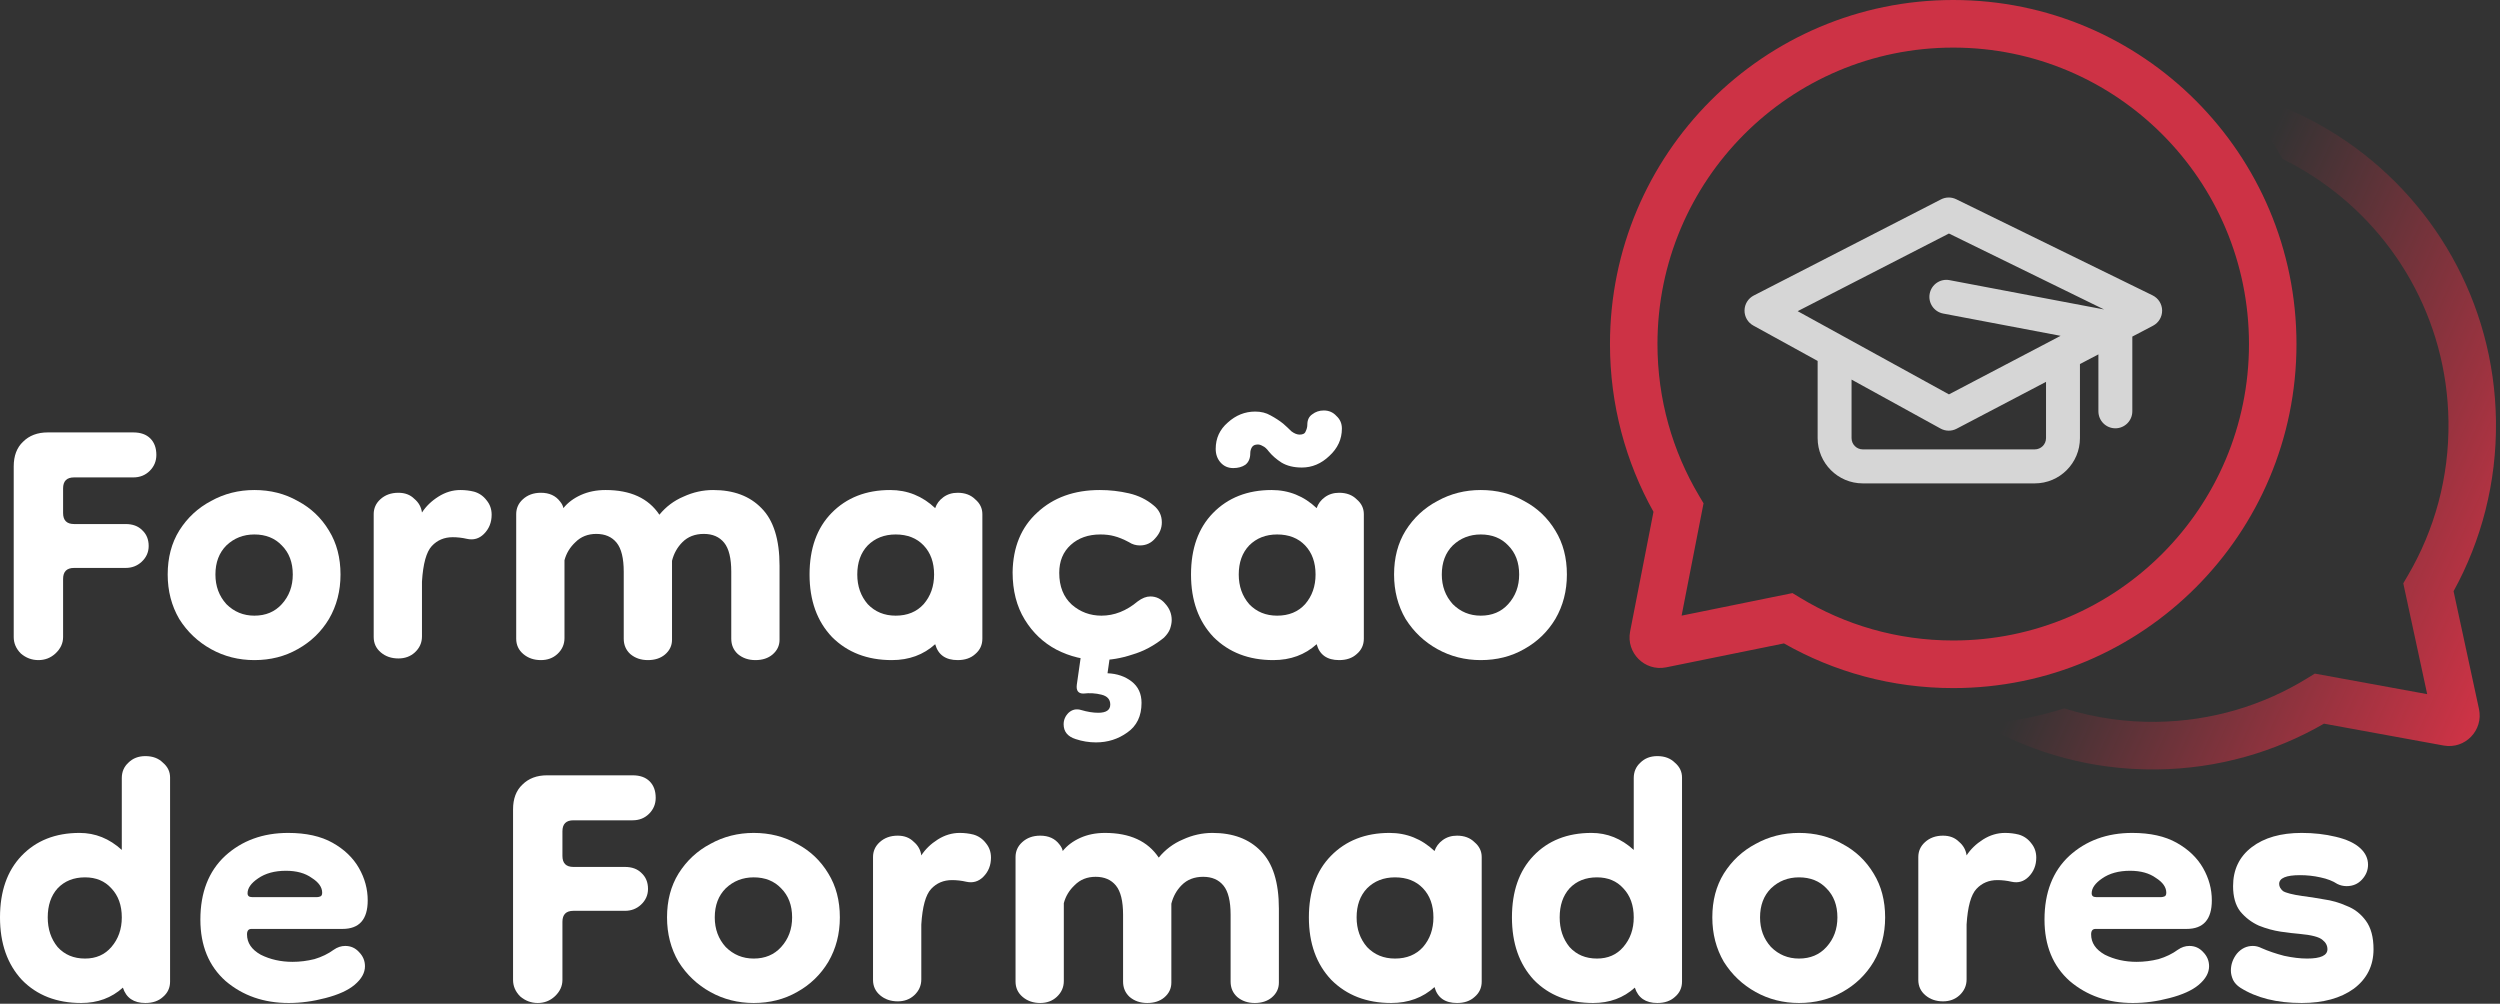 <svg width="401" height="161" viewBox="0 0 401 161" fill="none" xmlns="http://www.w3.org/2000/svg">
<rect x="0" y="0" width="401" height="161" fill="#333333" stroke="none"/>
<path fill-rule="evenodd" clip-rule="evenodd" d="M313.774 31.957C313.005 31.581 312.103 31.589 311.34 31.98L281.3 47.402C280.404 47.862 279.835 48.781 279.821 49.79C279.806 50.799 280.349 51.734 281.232 52.219L291.548 57.894V70.272C291.548 74.284 294.793 77.535 298.795 77.535H326.376C330.379 77.535 333.623 74.284 333.623 70.272V58.394L336.584 56.841V65.975C336.584 67.48 337.801 68.701 339.304 68.701C340.806 68.701 342.024 67.48 342.024 65.975V53.987L345.347 52.245C346.256 51.768 346.82 50.819 346.806 49.791C346.791 48.763 346.201 47.83 345.279 47.379L313.774 31.957ZM337.498 49.639L312.609 37.456L288.346 49.912L312.611 63.259L330.522 53.866L311.689 50.294C310.213 50.014 309.243 48.588 309.522 47.109C309.801 45.629 311.224 44.657 312.7 44.936L337.498 49.639ZM328.182 61.247L313.842 68.768C313.035 69.191 312.07 69.182 311.272 68.743L296.989 60.886V70.272C296.989 71.272 297.797 72.082 298.795 72.082H326.376C327.374 72.082 328.182 71.272 328.182 70.272V61.247Z" fill="white" fill-opacity="0.8"/>
<path fill-rule="evenodd" clip-rule="evenodd" d="M313.297 7.634C287.097 7.634 265.857 28.923 265.857 55.184C265.857 64.066 268.282 72.367 272.503 79.473L273.248 80.727L269.729 98.748L287.513 95.133L288.784 95.904C295.936 100.239 304.32 102.735 313.297 102.735C339.498 102.735 360.738 81.446 360.738 55.184C360.738 28.923 339.498 7.634 313.297 7.634ZM258.24 55.184C258.24 24.707 282.89 0 313.297 0C343.705 0 368.355 24.707 368.355 55.184C368.355 85.662 343.705 110.369 313.297 110.369C303.43 110.369 294.16 107.764 286.144 103.201L267.25 107.041C263.828 107.737 260.801 104.722 261.471 101.289L265.22 82.095C260.774 74.131 258.24 64.949 258.24 55.184Z" fill="#F3334A" fill-opacity="0.8"/>
<path fill-rule="evenodd" clip-rule="evenodd" d="M331.113 113.626C326.926 114.937 322.545 115.808 318.024 116.183C324.005 119.609 330.685 121.941 337.789 122.913C340.476 123.281 343.221 123.453 346.01 123.417C355.752 123.291 364.879 120.634 372.767 116.075L391.963 119.583C395.397 120.211 398.365 117.138 397.627 113.718L393.552 94.831C398.001 86.739 400.48 77.414 400.352 67.525C400.105 48.319 390.094 31.534 375.131 21.849C370.046 18.557 364.386 16.084 358.342 14.611C361.306 17.931 363.913 21.578 366.103 25.491C367.793 26.319 369.428 27.245 370.999 28.262C383.91 36.619 392.523 51.082 392.736 67.624C392.852 76.621 390.471 85.056 386.238 92.279L385.486 93.564L389.321 111.34L371.298 108.046L370.057 108.809C363.022 113.131 354.772 115.669 345.912 115.784C343.502 115.815 341.133 115.666 338.819 115.349C336.176 114.987 333.601 114.407 331.113 113.626Z" fill="url(#paint0_linear_2319_5188)"/>
<path d="M6.16 105.88C5.104 105.88 4.165 105.528 3.344 104.824C2.581 104.061 2.2 103.181 2.2 102.184V74.816C2.2 73.115 2.699 71.795 3.696 70.856C4.693 69.859 6.013 69.36 7.656 69.36H21.384C22.557 69.36 23.467 69.683 24.112 70.328C24.757 70.973 25.08 71.853 25.08 72.968C25.08 73.965 24.728 74.816 24.024 75.52C23.32 76.224 22.44 76.576 21.384 76.576H11.88C10.707 76.576 10.12 77.163 10.12 78.336V82.296C10.12 83.469 10.707 84.056 11.88 84.056H20.152C21.267 84.056 22.147 84.379 22.792 85.024C23.496 85.669 23.848 86.52 23.848 87.576C23.848 88.573 23.467 89.424 22.704 90.128C22 90.773 21.149 91.096 20.152 91.096H11.88C10.707 91.096 10.12 91.683 10.12 92.856V102.184C10.12 103.181 9.709 104.061 8.888 104.824C8.125 105.528 7.216 105.88 6.16 105.88Z" fill="white"/>
<path d="M40.802 105.88C38.28 105.88 35.962 105.293 33.85 104.12C31.738 102.947 30.037 101.333 28.746 99.28C27.514 97.168 26.898 94.792 26.898 92.152C26.898 89.453 27.514 87.107 28.746 85.112C30.037 83.059 31.738 81.475 33.85 80.36C35.962 79.187 38.28 78.6 40.802 78.6C43.384 78.6 45.701 79.187 47.754 80.36C49.866 81.475 51.538 83.059 52.77 85.112C54.002 87.107 54.618 89.453 54.618 92.152C54.618 94.792 54.002 97.168 52.77 99.28C51.538 101.333 49.866 102.947 47.754 104.12C45.701 105.293 43.384 105.88 40.802 105.88ZM40.802 98.752C42.621 98.752 44.088 98.136 45.202 96.904C46.376 95.613 46.962 94.029 46.962 92.152C46.962 90.216 46.376 88.661 45.202 87.488C44.088 86.315 42.621 85.728 40.802 85.728C39.042 85.728 37.546 86.315 36.314 87.488C35.141 88.661 34.554 90.216 34.554 92.152C34.554 94.029 35.141 95.613 36.314 96.904C37.546 98.136 39.042 98.752 40.802 98.752Z" fill="white"/>
<path d="M63.9 105.616C62.785 105.616 61.846 105.293 61.084 104.648C60.321 104.003 59.94 103.181 59.94 102.184V82.472C59.94 81.533 60.292 80.741 60.996 80.096C61.758 79.392 62.726 79.04 63.9 79.04C64.956 79.04 65.806 79.363 66.452 80.008C67.156 80.595 67.566 81.328 67.684 82.208C68.329 81.211 69.209 80.36 70.324 79.656C71.438 78.952 72.612 78.6 73.844 78.6C74.606 78.6 75.34 78.688 76.044 78.864C76.865 79.099 77.54 79.568 78.068 80.272C78.596 80.917 78.86 81.68 78.86 82.56C78.86 83.792 78.449 84.819 77.628 85.64C76.865 86.403 75.956 86.667 74.9 86.432C74.137 86.256 73.374 86.168 72.612 86.168C71.262 86.168 70.148 86.637 69.268 87.576C68.388 88.515 67.86 90.421 67.684 93.296V102.096C67.684 103.093 67.302 103.944 66.54 104.648C65.836 105.293 64.956 105.616 63.9 105.616Z" fill="white"/>
<path d="M86.759 105.88C85.644 105.88 84.706 105.557 83.943 104.912C83.18 104.267 82.799 103.445 82.799 102.448V82.472C82.799 81.533 83.151 80.741 83.855 80.096C84.618 79.392 85.586 79.04 86.759 79.04C88.108 79.04 89.135 79.509 89.839 80.448C90.132 80.8 90.308 81.152 90.367 81.504C91.071 80.624 92.01 79.92 93.183 79.392C94.356 78.864 95.676 78.6 97.143 78.6C101.132 78.6 104.007 79.92 105.767 82.56C106.823 81.269 108.114 80.301 109.639 79.656C111.164 78.952 112.748 78.6 114.391 78.6C117.676 78.6 120.258 79.568 122.135 81.504C124.071 83.44 125.039 86.52 125.039 90.744V102.624C125.039 103.563 124.658 104.355 123.895 105C123.191 105.587 122.282 105.88 121.167 105.88C120.052 105.88 119.114 105.557 118.351 104.912C117.647 104.267 117.295 103.445 117.295 102.448V91.712C117.295 89.541 116.914 87.987 116.151 87.048C115.388 86.109 114.303 85.64 112.895 85.64C111.487 85.64 110.343 86.08 109.463 86.96C108.642 87.781 108.084 88.779 107.791 89.952V102.624C107.791 103.563 107.41 104.355 106.647 105C105.943 105.587 105.034 105.88 103.919 105.88C102.804 105.88 101.866 105.557 101.103 104.912C100.399 104.267 100.047 103.445 100.047 102.448V91.712C100.047 89.541 99.666 87.987 98.903 87.048C98.14 86.109 97.055 85.64 95.647 85.64C94.298 85.64 93.183 86.08 92.303 86.96C91.423 87.781 90.836 88.749 90.543 89.864V102.36C90.543 103.357 90.162 104.208 89.399 104.912C88.695 105.557 87.815 105.88 86.759 105.88Z" fill="white"/>
<path d="M143.052 105.88C139.121 105.88 135.924 104.648 133.46 102.184C131.054 99.661 129.852 96.317 129.852 92.152C129.852 87.987 131.025 84.701 133.372 82.296C135.777 79.832 138.916 78.6 142.788 78.6C145.545 78.6 147.95 79.568 150.004 81.504C150.238 80.8 150.678 80.213 151.324 79.744C151.969 79.275 152.732 79.04 153.612 79.04C154.785 79.04 155.724 79.392 156.428 80.096C157.19 80.741 157.572 81.533 157.572 82.472V102.448C157.572 103.445 157.19 104.267 156.428 104.912C155.724 105.557 154.785 105.88 153.612 105.88C151.676 105.88 150.473 105.029 150.004 103.328C148.126 105.029 145.809 105.88 143.052 105.88ZM143.668 98.752C145.545 98.752 147.041 98.136 148.156 96.904C149.27 95.613 149.828 94.029 149.828 92.152C149.828 90.216 149.27 88.661 148.156 87.488C147.041 86.315 145.545 85.728 143.668 85.728C141.849 85.728 140.353 86.315 139.18 87.488C138.065 88.661 137.508 90.216 137.508 92.152C137.508 94.029 138.065 95.613 139.18 96.904C140.353 98.136 141.849 98.752 143.668 98.752Z" fill="white"/>
<path d="M176.414 105.88C173.95 105.88 171.633 105.323 169.462 104.208C167.35 103.093 165.649 101.48 164.358 99.368C163.067 97.256 162.422 94.733 162.422 91.8C162.481 87.752 163.801 84.555 166.382 82.208C168.963 79.803 172.307 78.6 176.414 78.6C177.998 78.6 179.553 78.776 181.078 79.128C182.603 79.48 183.923 80.125 185.038 81.064C185.918 81.768 186.358 82.677 186.358 83.792C186.358 84.731 186.006 85.581 185.302 86.344C184.657 87.107 183.835 87.488 182.838 87.488C182.193 87.488 181.606 87.312 181.078 86.96C180.198 86.491 179.406 86.168 178.702 85.992C178.057 85.816 177.323 85.728 176.502 85.728C174.566 85.728 172.982 86.285 171.75 87.4C170.518 88.515 169.902 90.011 169.902 91.888C169.902 94.059 170.577 95.76 171.926 96.992C173.275 98.165 174.859 98.752 176.678 98.752C178.731 98.752 180.667 97.989 182.486 96.464C183.19 95.936 183.865 95.672 184.51 95.672C185.449 95.672 186.241 96.053 186.886 96.816C187.59 97.579 187.942 98.459 187.942 99.456C187.942 99.867 187.854 100.336 187.678 100.864C187.502 101.333 187.179 101.803 186.71 102.272C185.126 103.563 183.425 104.472 181.606 105C179.846 105.587 178.115 105.88 176.414 105.88ZM178.262 103.68L177.646 107.992C179.171 108.051 180.462 108.491 181.518 109.312C182.574 110.133 183.102 111.277 183.102 112.744C183.102 114.856 182.339 116.44 180.814 117.496C179.347 118.552 177.675 119.08 175.798 119.08C174.683 119.08 173.598 118.904 172.542 118.552C171.251 118.141 170.606 117.349 170.606 116.176C170.606 115.472 170.87 114.856 171.398 114.328C171.985 113.8 172.659 113.653 173.422 113.888C174.419 114.181 175.329 114.328 176.15 114.328C177.441 114.328 178.086 113.888 178.086 113.008C178.086 112.187 177.617 111.659 176.678 111.424C175.739 111.189 174.771 111.131 173.774 111.248C172.953 111.248 172.601 110.779 172.718 109.84L173.598 103.68H178.262Z" fill="white"/>
<path d="M204.239 105.88C200.308 105.88 197.111 104.648 194.647 102.184C192.242 99.661 191.039 96.317 191.039 92.152C191.039 87.987 192.212 84.701 194.559 82.296C196.964 79.832 200.103 78.6 203.975 78.6C206.732 78.6 209.138 79.568 211.191 81.504C211.426 80.8 211.866 80.213 212.511 79.744C213.156 79.275 213.919 79.04 214.799 79.04C215.972 79.04 216.911 79.392 217.615 80.096C218.378 80.741 218.759 81.533 218.759 82.472V102.448C218.759 103.445 218.378 104.267 217.615 104.912C216.911 105.557 215.972 105.88 214.799 105.88C212.863 105.88 211.66 105.029 211.191 103.328C209.314 105.029 206.996 105.88 204.239 105.88ZM204.855 98.752C206.732 98.752 208.228 98.136 209.343 96.904C210.458 95.613 211.015 94.029 211.015 92.152C211.015 90.216 210.458 88.661 209.343 87.488C208.228 86.315 206.732 85.728 204.855 85.728C203.036 85.728 201.54 86.315 200.367 87.488C199.252 88.661 198.695 90.216 198.695 92.152C198.695 94.029 199.252 95.613 200.367 96.904C201.54 98.136 203.036 98.752 204.855 98.752ZM208.815 74.992C207.524 74.992 206.439 74.728 205.559 74.2C204.738 73.672 204.063 73.085 203.535 72.44C203.183 71.971 202.86 71.677 202.567 71.56C202.274 71.384 202.01 71.296 201.775 71.296C201.306 71.296 200.983 71.443 200.807 71.736C200.631 72.029 200.543 72.352 200.543 72.704C200.543 73.525 200.279 74.141 199.751 74.552C199.223 74.904 198.578 75.08 197.815 75.08C196.994 75.08 196.319 74.787 195.791 74.2C195.263 73.613 194.999 72.88 194.999 72C194.999 70.299 195.644 68.891 196.935 67.776C198.226 66.603 199.692 66.016 201.335 66.016C202.274 66.016 203.095 66.221 203.799 66.632C204.562 67.043 205.236 67.483 205.823 67.952C206.292 68.363 206.732 68.773 207.143 69.184C207.612 69.536 208.052 69.712 208.463 69.712C208.991 69.712 209.314 69.536 209.431 69.184C209.607 68.832 209.695 68.48 209.695 68.128C209.695 67.365 209.959 66.808 210.487 66.456C211.015 66.045 211.631 65.84 212.335 65.84C213.156 65.84 213.831 66.133 214.359 66.72C214.946 67.248 215.239 67.923 215.239 68.744C215.239 70.445 214.564 71.912 213.215 73.144C211.924 74.376 210.458 74.992 208.815 74.992Z" fill="white"/>
<path d="M237.513 105.88C234.991 105.88 232.673 105.293 230.561 104.12C228.449 102.947 226.748 101.333 225.457 99.28C224.225 97.168 223.609 94.792 223.609 92.152C223.609 89.453 224.225 87.107 225.457 85.112C226.748 83.059 228.449 81.475 230.561 80.36C232.673 79.187 234.991 78.6 237.513 78.6C240.095 78.6 242.412 79.187 244.465 80.36C246.577 81.475 248.249 83.059 249.481 85.112C250.713 87.107 251.329 89.453 251.329 92.152C251.329 94.792 250.713 97.168 249.481 99.28C248.249 101.333 246.577 102.947 244.465 104.12C242.412 105.293 240.095 105.88 237.513 105.88ZM237.513 98.752C239.332 98.752 240.799 98.136 241.913 96.904C243.087 95.613 243.673 94.029 243.673 92.152C243.673 90.216 243.087 88.661 241.913 87.488C240.799 86.315 239.332 85.728 237.513 85.728C235.753 85.728 234.257 86.315 233.025 87.488C231.852 88.661 231.265 90.216 231.265 92.152C231.265 94.029 231.852 95.613 233.025 96.904C234.257 98.136 235.753 98.752 237.513 98.752Z" fill="white"/>
<path d="M13.024 160.88C9.093 160.88 5.925 159.648 3.52 157.184C1.173 154.661 0 151.317 0 147.152C0 142.987 1.144 139.701 3.432 137.296C5.779 134.832 8.888 133.6 12.76 133.6C15.283 133.6 17.541 134.509 19.536 136.328V124.8C19.536 123.803 19.888 122.981 20.592 122.336C21.296 121.632 22.205 121.28 23.32 121.28C24.493 121.28 25.432 121.632 26.136 122.336C26.899 122.981 27.28 123.773 27.28 124.712V157.448C27.28 158.445 26.899 159.267 26.136 159.912C25.432 160.557 24.493 160.88 23.32 160.88C21.443 160.88 20.24 160.059 19.712 158.416C17.893 160.059 15.664 160.88 13.024 160.88ZM13.64 153.752C15.4 153.752 16.808 153.136 17.864 151.904C18.979 150.613 19.536 149.029 19.536 147.152C19.536 145.216 18.979 143.661 17.864 142.488C16.808 141.315 15.4 140.728 13.64 140.728C11.821 140.728 10.355 141.315 9.24 142.488C8.184 143.661 7.656 145.216 7.656 147.152C7.656 149.029 8.184 150.613 9.24 151.904C10.355 153.136 11.821 153.752 13.64 153.752Z" fill="white"/>
<path d="M46.309 160.88C42.319 160.88 38.946 159.707 36.189 157.36C33.49 154.955 32.141 151.669 32.141 147.504C32.141 143.163 33.461 139.76 36.101 137.296C38.799 134.832 42.173 133.6 46.221 133.6C49.095 133.6 51.471 134.128 53.349 135.184C55.226 136.24 56.634 137.589 57.573 139.232C58.511 140.875 58.981 142.605 58.981 144.424C58.981 147.475 57.631 149 54.933 149H40.325C39.855 149 39.621 149.293 39.621 149.88C39.621 151.229 40.354 152.315 41.821 153.136C43.346 153.899 45.047 154.28 46.925 154.28C48.098 154.28 49.271 154.133 50.445 153.84C51.618 153.488 52.645 152.989 53.525 152.344C54.111 151.933 54.727 151.728 55.373 151.728C56.253 151.728 56.986 152.051 57.573 152.696C58.218 153.341 58.541 154.104 58.541 154.984C58.541 156.04 57.983 157.037 56.869 157.976C55.813 158.856 54.258 159.56 52.205 160.088C50.21 160.616 48.245 160.88 46.309 160.88ZM50.885 143.896C51.002 143.896 51.149 143.867 51.325 143.808C51.559 143.749 51.677 143.544 51.677 143.192C51.677 142.312 51.119 141.52 50.005 140.816C48.949 140.053 47.57 139.672 45.869 139.672C44.05 139.672 42.554 140.083 41.381 140.904C40.266 141.667 39.709 142.459 39.709 143.28C39.709 143.691 39.943 143.896 40.413 143.896H50.885Z" fill="white"/>
<path d="M86.254 160.88C85.198 160.88 84.259 160.528 83.438 159.824C82.675 159.061 82.294 158.181 82.294 157.184V129.816C82.294 128.115 82.792 126.795 83.79 125.856C84.787 124.859 86.107 124.36 87.75 124.36H101.478C102.651 124.36 103.56 124.683 104.206 125.328C104.851 125.973 105.174 126.853 105.174 127.968C105.174 128.965 104.822 129.816 104.118 130.52C103.414 131.224 102.534 131.576 101.478 131.576H91.974C90.8 131.576 90.214 132.163 90.214 133.336V137.296C90.214 138.469 90.8 139.056 91.974 139.056H100.246C101.36 139.056 102.24 139.379 102.886 140.024C103.59 140.669 103.942 141.52 103.942 142.576C103.942 143.573 103.56 144.424 102.798 145.128C102.094 145.773 101.243 146.096 100.246 146.096H91.974C90.8 146.096 90.214 146.683 90.214 147.856V157.184C90.214 158.181 89.803 159.061 88.982 159.824C88.219 160.528 87.31 160.88 86.254 160.88Z" fill="white"/>
<path d="M120.896 160.88C118.374 160.88 116.056 160.293 113.944 159.12C111.832 157.947 110.131 156.333 108.84 154.28C107.608 152.168 106.992 149.792 106.992 147.152C106.992 144.453 107.608 142.107 108.84 140.112C110.131 138.059 111.832 136.475 113.944 135.36C116.056 134.187 118.374 133.6 120.896 133.6C123.478 133.6 125.795 134.187 127.848 135.36C129.96 136.475 131.632 138.059 132.864 140.112C134.096 142.107 134.712 144.453 134.712 147.152C134.712 149.792 134.096 152.168 132.864 154.28C131.632 156.333 129.96 157.947 127.848 159.12C125.795 160.293 123.478 160.88 120.896 160.88ZM120.896 153.752C122.715 153.752 124.182 153.136 125.296 151.904C126.47 150.613 127.056 149.029 127.056 147.152C127.056 145.216 126.47 143.661 125.296 142.488C124.182 141.315 122.715 140.728 120.896 140.728C119.136 140.728 117.64 141.315 116.408 142.488C115.235 143.661 114.648 145.216 114.648 147.152C114.648 149.029 115.235 150.613 116.408 151.904C117.64 153.136 119.136 153.752 120.896 153.752Z" fill="white"/>
<path d="M143.993 160.616C142.879 160.616 141.94 160.293 141.177 159.648C140.415 159.003 140.033 158.181 140.033 157.184V137.472C140.033 136.533 140.385 135.741 141.089 135.096C141.852 134.392 142.82 134.04 143.993 134.04C145.049 134.04 145.9 134.363 146.545 135.008C147.249 135.595 147.66 136.328 147.777 137.208C148.423 136.211 149.303 135.36 150.417 134.656C151.532 133.952 152.705 133.6 153.937 133.6C154.7 133.6 155.433 133.688 156.137 133.864C156.959 134.099 157.633 134.568 158.161 135.272C158.689 135.917 158.953 136.68 158.953 137.56C158.953 138.792 158.543 139.819 157.721 140.64C156.959 141.403 156.049 141.667 154.993 141.432C154.231 141.256 153.468 141.168 152.705 141.168C151.356 141.168 150.241 141.637 149.361 142.576C148.481 143.515 147.953 145.421 147.777 148.296V157.096C147.777 158.093 147.396 158.944 146.633 159.648C145.929 160.293 145.049 160.616 143.993 160.616Z" fill="white"/>
<path d="M166.853 160.88C165.738 160.88 164.799 160.557 164.037 159.912C163.274 159.267 162.893 158.445 162.893 157.448V137.472C162.893 136.533 163.245 135.741 163.949 135.096C164.711 134.392 165.679 134.04 166.853 134.04C168.202 134.04 169.229 134.509 169.933 135.448C170.226 135.8 170.402 136.152 170.461 136.504C171.165 135.624 172.103 134.92 173.277 134.392C174.45 133.864 175.77 133.6 177.237 133.6C181.226 133.6 184.101 134.92 185.861 137.56C186.917 136.269 188.207 135.301 189.733 134.656C191.258 133.952 192.842 133.6 194.485 133.6C197.77 133.6 200.351 134.568 202.229 136.504C204.165 138.44 205.133 141.52 205.133 145.744V157.624C205.133 158.563 204.751 159.355 203.989 160C203.285 160.587 202.375 160.88 201.261 160.88C200.146 160.88 199.207 160.557 198.445 159.912C197.741 159.267 197.389 158.445 197.389 157.448V146.712C197.389 144.541 197.007 142.987 196.245 142.048C195.482 141.109 194.397 140.64 192.989 140.64C191.581 140.64 190.437 141.08 189.557 141.96C188.735 142.781 188.178 143.779 187.885 144.952V157.624C187.885 158.563 187.503 159.355 186.741 160C186.037 160.587 185.127 160.88 184.013 160.88C182.898 160.88 181.959 160.557 181.197 159.912C180.493 159.267 180.141 158.445 180.141 157.448V146.712C180.141 144.541 179.759 142.987 178.997 142.048C178.234 141.109 177.149 140.64 175.741 140.64C174.391 140.64 173.277 141.08 172.397 141.96C171.517 142.781 170.93 143.749 170.637 144.864V157.36C170.637 158.357 170.255 159.208 169.493 159.912C168.789 160.557 167.909 160.88 166.853 160.88Z" fill="white"/>
<path d="M223.145 160.88C219.215 160.88 216.017 159.648 213.553 157.184C211.148 154.661 209.945 151.317 209.945 147.152C209.945 142.987 211.119 139.701 213.465 137.296C215.871 134.832 219.009 133.6 222.881 133.6C225.639 133.6 228.044 134.568 230.097 136.504C230.332 135.8 230.772 135.213 231.417 134.744C232.063 134.275 232.825 134.04 233.705 134.04C234.879 134.04 235.817 134.392 236.521 135.096C237.284 135.741 237.665 136.533 237.665 137.472V157.448C237.665 158.445 237.284 159.267 236.521 159.912C235.817 160.557 234.879 160.88 233.705 160.88C231.769 160.88 230.567 160.029 230.097 158.328C228.22 160.029 225.903 160.88 223.145 160.88ZM223.761 153.752C225.639 153.752 227.135 153.136 228.249 151.904C229.364 150.613 229.921 149.029 229.921 147.152C229.921 145.216 229.364 143.661 228.249 142.488C227.135 141.315 225.639 140.728 223.761 140.728C221.943 140.728 220.447 141.315 219.273 142.488C218.159 143.661 217.601 145.216 217.601 147.152C217.601 149.029 218.159 150.613 219.273 151.904C220.447 153.136 221.943 153.752 223.761 153.752Z" fill="white"/>
<path d="M255.54 160.88C251.609 160.88 248.441 159.648 246.036 157.184C243.689 154.661 242.516 151.317 242.516 147.152C242.516 142.987 243.66 139.701 245.948 137.296C248.294 134.832 251.404 133.6 255.276 133.6C257.798 133.6 260.057 134.509 262.052 136.328V124.8C262.052 123.803 262.404 122.981 263.108 122.336C263.812 121.632 264.721 121.28 265.836 121.28C267.009 121.28 267.948 121.632 268.652 122.336C269.414 122.981 269.796 123.773 269.796 124.712V157.448C269.796 158.445 269.414 159.267 268.652 159.912C267.948 160.557 267.009 160.88 265.836 160.88C263.958 160.88 262.756 160.059 262.228 158.416C260.409 160.059 258.18 160.88 255.54 160.88ZM256.156 153.752C257.916 153.752 259.324 153.136 260.38 151.904C261.494 150.613 262.052 149.029 262.052 147.152C262.052 145.216 261.494 143.661 260.38 142.488C259.324 141.315 257.916 140.728 256.156 140.728C254.337 140.728 252.87 141.315 251.756 142.488C250.7 143.661 250.172 145.216 250.172 147.152C250.172 149.029 250.7 150.613 251.756 151.904C252.87 153.136 254.337 153.752 256.156 153.752Z" fill="white"/>
<path d="M288.56 160.88C286.038 160.88 283.72 160.293 281.608 159.12C279.496 157.947 277.795 156.333 276.504 154.28C275.272 152.168 274.656 149.792 274.656 147.152C274.656 144.453 275.272 142.107 276.504 140.112C277.795 138.059 279.496 136.475 281.608 135.36C283.72 134.187 286.038 133.6 288.56 133.6C291.142 133.6 293.459 134.187 295.512 135.36C297.624 136.475 299.296 138.059 300.528 140.112C301.76 142.107 302.376 144.453 302.376 147.152C302.376 149.792 301.76 152.168 300.528 154.28C299.296 156.333 297.624 157.947 295.512 159.12C293.459 160.293 291.142 160.88 288.56 160.88ZM288.56 153.752C290.379 153.752 291.846 153.136 292.96 151.904C294.134 150.613 294.72 149.029 294.72 147.152C294.72 145.216 294.134 143.661 292.96 142.488C291.846 141.315 290.379 140.728 288.56 140.728C286.8 140.728 285.304 141.315 284.072 142.488C282.899 143.661 282.312 145.216 282.312 147.152C282.312 149.029 282.899 150.613 284.072 151.904C285.304 153.136 286.8 153.752 288.56 153.752Z" fill="white"/>
<path d="M311.658 160.616C310.543 160.616 309.604 160.293 308.841 159.648C308.079 159.003 307.697 158.181 307.697 157.184V137.472C307.697 136.533 308.049 135.741 308.753 135.096C309.516 134.392 310.484 134.04 311.658 134.04C312.714 134.04 313.564 134.363 314.21 135.008C314.914 135.595 315.324 136.328 315.441 137.208C316.087 136.211 316.967 135.36 318.081 134.656C319.196 133.952 320.37 133.6 321.602 133.6C322.364 133.6 323.097 133.688 323.801 133.864C324.623 134.099 325.298 134.568 325.826 135.272C326.354 135.917 326.617 136.68 326.617 137.56C326.617 138.792 326.207 139.819 325.385 140.64C324.623 141.403 323.714 141.667 322.658 141.432C321.895 141.256 321.132 141.168 320.37 141.168C319.02 141.168 317.905 141.637 317.025 142.576C316.145 143.515 315.617 145.421 315.441 148.296V157.096C315.441 158.093 315.06 158.944 314.297 159.648C313.593 160.293 312.714 160.616 311.658 160.616Z" fill="white"/>
<path d="M342.105 160.88C338.116 160.88 334.743 159.707 331.986 157.36C329.287 154.955 327.938 151.669 327.938 147.504C327.938 143.163 329.257 139.76 331.897 137.296C334.596 134.832 337.969 133.6 342.017 133.6C344.892 133.6 347.268 134.128 349.145 135.184C351.023 136.24 352.431 137.589 353.37 139.232C354.308 140.875 354.777 142.605 354.777 144.424C354.777 147.475 353.428 149 350.729 149H336.121C335.652 149 335.417 149.293 335.417 149.88C335.417 151.229 336.151 152.315 337.617 153.136C339.143 153.899 340.844 154.28 342.721 154.28C343.895 154.28 345.068 154.133 346.241 153.84C347.415 153.488 348.441 152.989 349.322 152.344C349.908 151.933 350.524 151.728 351.169 151.728C352.049 151.728 352.783 152.051 353.37 152.696C354.015 153.341 354.337 154.104 354.337 154.984C354.337 156.04 353.78 157.037 352.665 157.976C351.609 158.856 350.055 159.56 348.001 160.088C346.007 160.616 344.042 160.88 342.105 160.88ZM346.681 143.896C346.799 143.896 346.945 143.867 347.121 143.808C347.356 143.749 347.473 143.544 347.473 143.192C347.473 142.312 346.916 141.52 345.801 140.816C344.745 140.053 343.367 139.672 341.665 139.672C339.847 139.672 338.351 140.083 337.177 140.904C336.063 141.667 335.505 142.459 335.505 143.28C335.505 143.691 335.74 143.896 336.21 143.896H346.681Z" fill="white"/>
<path d="M369.185 160.88C365.196 160.88 361.911 160.059 359.329 158.416C358.801 158.064 358.42 157.653 358.185 157.184C357.951 156.656 357.833 156.157 357.833 155.688C357.833 154.691 358.156 153.781 358.801 152.96C359.505 152.139 360.356 151.728 361.353 151.728C361.823 151.728 362.292 151.845 362.761 152.08C363.817 152.549 365.02 152.96 366.369 153.312C367.719 153.605 368.951 153.752 370.065 153.752C372.236 153.752 373.321 153.253 373.321 152.256C373.321 151.669 373.057 151.171 372.529 150.76C372.001 150.291 370.769 149.968 368.833 149.792C368.071 149.733 367.073 149.616 365.841 149.44C364.668 149.264 363.495 148.941 362.321 148.472C361.148 147.944 360.151 147.181 359.329 146.184C358.567 145.187 358.185 143.837 358.185 142.136C358.185 139.496 359.183 137.413 361.177 135.888C363.172 134.363 365.841 133.6 369.185 133.6C371.121 133.6 372.94 133.805 374.641 134.216C376.401 134.627 377.721 135.243 378.601 136.064C379.423 136.827 379.833 137.707 379.833 138.704C379.833 139.584 379.511 140.376 378.865 141.08C378.22 141.784 377.399 142.136 376.401 142.136C375.873 142.136 375.375 142.019 374.905 141.784C374.201 141.315 373.292 140.963 372.177 140.728C371.121 140.493 370.036 140.376 368.921 140.376C366.692 140.376 365.577 140.845 365.577 141.784C365.577 142.195 365.783 142.576 366.193 142.928C366.663 143.221 367.689 143.485 369.273 143.72C370.271 143.837 371.415 144.013 372.705 144.248C373.996 144.424 375.228 144.776 376.401 145.304C377.633 145.773 378.66 146.565 379.481 147.68C380.303 148.795 380.713 150.32 380.713 152.256C380.713 154.896 379.657 157.008 377.545 158.592C375.433 160.117 372.647 160.88 369.185 160.88Z" fill="white"/>
<defs>
<linearGradient id="paint0_linear_2319_5188" x1="427.519" y1="88.62" x2="323.445" y2="41.357" gradientUnits="userSpaceOnUse">
<stop stop-color="#F3334A"/>
<stop offset="0.746" stop-color="#F3334A" stop-opacity="0"/>
</linearGradient>
</defs>
</svg>
